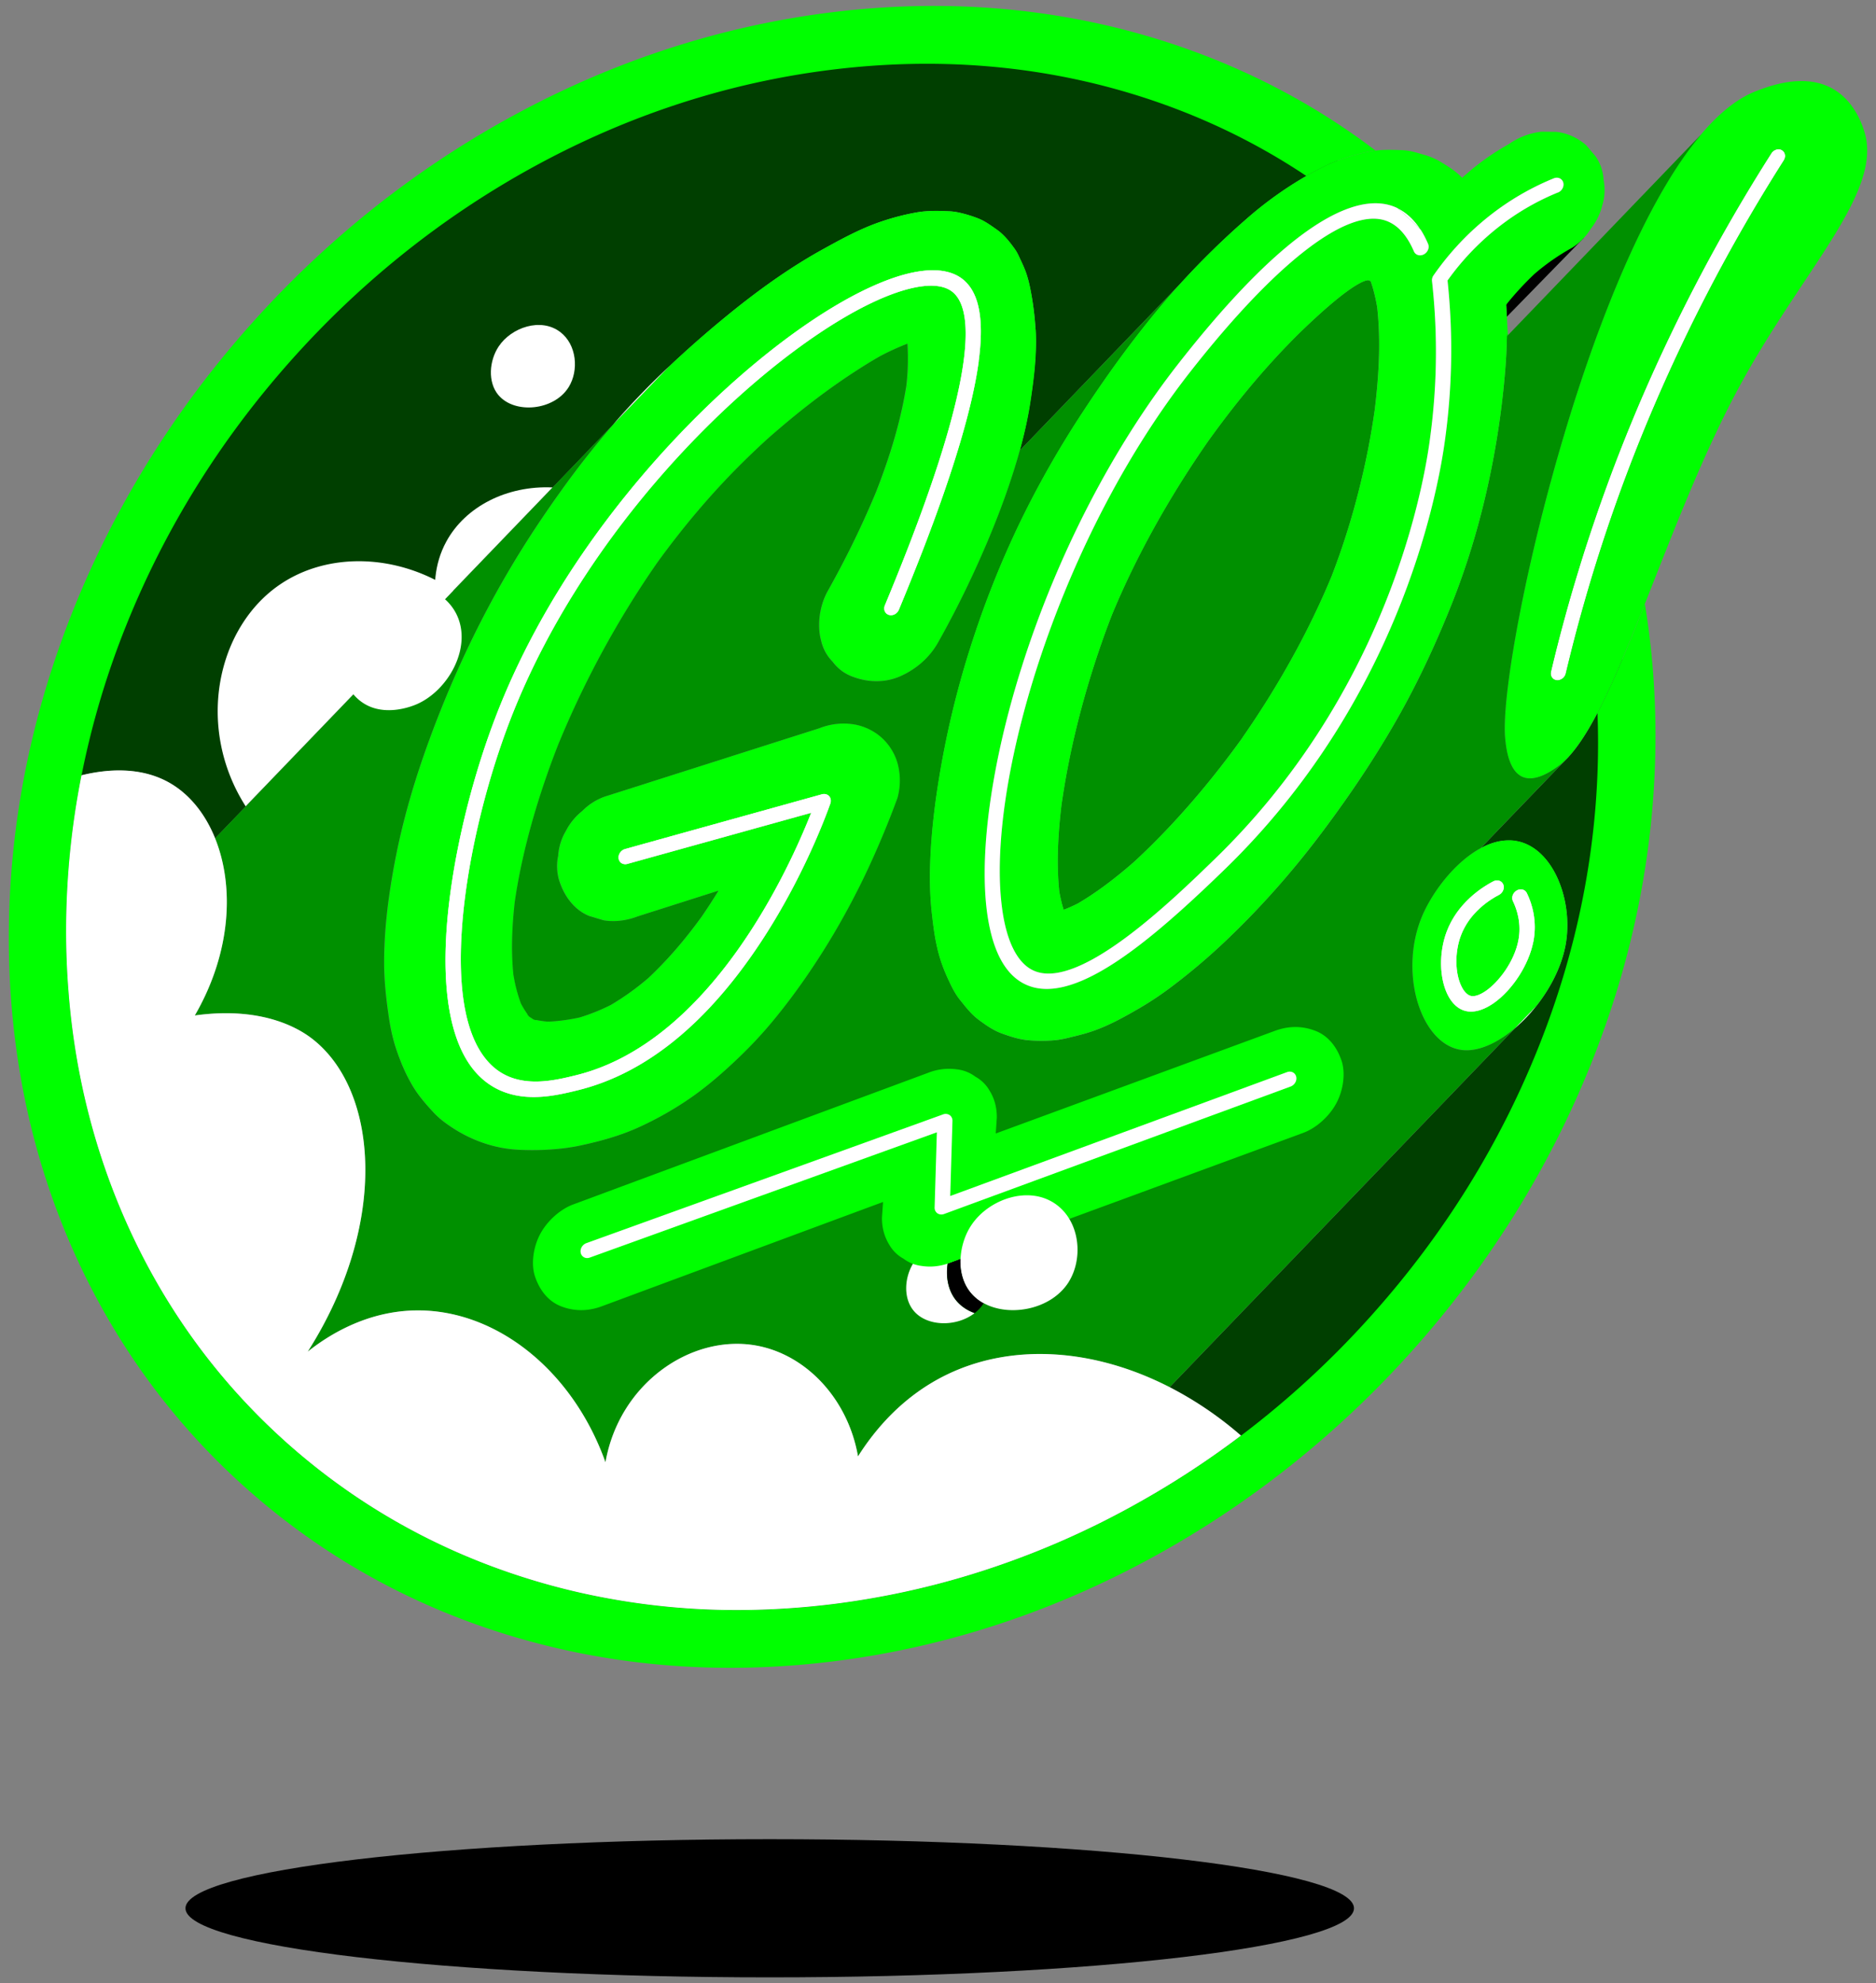 <svg xmlns="http://www.w3.org/2000/svg" width="158" height="167" fill="none"><rect width="100%" height="100%" fill="#808080" stroke="none"/><path fill="#fff" d="M150.241 13.508a144.642 144.642 0 0 0-10.86 20.527 137.395 137.395 0 0 0-4.456 11.826 134.247 134.247 0 0 0-1.454 4.752 132.007 132.007 0 0 0-1.595 6.097.754.754 0 0 1-.626.57.57.57 0 0 1-.151 0c-.347-.044-.555-.364-.475-.722a134.41 134.41 0 0 1 2.299-8.476 134 134 0 0 1 1.4-4.334c.437-1.284.895-2.561 1.369-3.835a142.54 142.54 0 0 1 2.514-6.265 145.82 145.82 0 0 1 10.975-20.74c.202-.317.602-.442.895-.273.293.168.367.56.161.876l.004-.003Z"/><path fill="#000" d="m133.404 20.019-6.499 6.652-.05-1.02a14.813 14.813 0 0 1 6.549-5.63v-.002Z"/><path fill="#003F00" d="M128.588 75.198c-.148-.303-.531-.404-.851-.215-.323.188-.468.59-.32.893.36.745.734 1.93.451 3.333-.347 1.766-1.625 3.454-2.706 4.21-.504.35-.955.508-1.272.44-.296-.063-.582-.346-.804-.798-.552-1.126-.572-2.888-.051-4.287.744-1.982 2.491-3.057 3.204-3.427.33-.169.492-.563.364-.88-.132-.317-.505-.431-.835-.26-.871.449-3.002 1.766-3.934 4.244-.653 1.742-.619 3.872.084 5.297.38.765.919 1.244 1.558 1.382a2.1 2.1 0 0 0 .683.027c.512-.064 1.071-.3 1.643-.7 1.575-1.103 2.944-3.22 3.328-5.147a6.5 6.5 0 0 0-.545-4.115l.003.003Zm-1.669-47.111v.219l.088-.091c-.031-.044-.054-.088-.085-.128h-.003ZM112.98 89.296c-.404-1.197-1.158-2.076-2.127-2.47a4.748 4.748 0 0 0-.754-.236c-.888-.2-1.804-.132-2.733.212l-17.66 6.494-5.843 2.147.09-1.335v-.053c0-.823-.204-1.571-.615-2.228a3.06 3.06 0 0 0-1.181-1.163 3.182 3.182 0 0 0-1.582-.623 4.756 4.756 0 0 0-2.41.293l-24.324 9.018c-1.851.688-3.705 1.375-5.56 2.063-1.087.401-2.17 1.368-2.762 2.453-.62 1.14-.805 2.599-.455 3.627.404 1.203 1.158 2.079 2.127 2.473a4.592 4.592 0 0 0 2.315.314 5.102 5.102 0 0 0 1.178-.29l12.63-4.684c3.557-1.318 7.115-2.639 10.675-3.957l.384-.142-.091 1.321v.054c0 .816.209 1.568.616 2.228.29.499.686.89 1.184 1.163.287.219.606.384.95.492.201.064.413.108.636.135.8.114 1.611.013 2.41-.3l17.108-6.292 12.58-4.628c.575-.212 1.151-.583 1.656-1.055.161-.151.316-.31.457-.475.253-.29.472-.603.65-.93.619-1.136.801-2.592.451-3.63v.004ZM80.861 23.358c-1.363-.89-3.577-.772-6.418.347-5.044 1.996-11.56 6.886-17.425 13.09-4.823 5.092-11.402 13.363-15.36 23.807-2.17 5.723-3.681 12.365-4.048 17.768-.192 2.85-.114 6.19.794 8.89.63 1.874 1.66 3.444 3.278 4.334 1.484.816 3.09.877 4.53.701.902-.111 1.74-.313 2.436-.485 5.738-1.405 10.964-5.652 15.535-12.632 3.368-5.15 5.256-10.113 5.754-11.515a.603.603 0 0 0-.104-.617.588.588 0 0 0-.596-.159l-15.322 4.26-1.265.35c-.354.099-.596.46-.539.803a.55.55 0 0 0 .296.415c.128.06.28.077.438.033l15.48-4.303c-1.753 4.465-8.366 19.297-19.832 22.101-1.622.398-4.078.998-6.09-.111-1.084-.597-2.252-1.813-2.952-4.263-.529-1.844-.788-4.382-.552-7.88.353-5.274 1.834-11.765 3.957-17.363 6.812-17.967 22.918-32.465 31.924-36.027 2.43-.957 4.26-1.11 5.29-.435 1.892 1.244 2.555 6.518-4.664 24.346-.283.698-.572 1.416-.882 2.15-.141.344.007.705.33.81.323.1.703-.095.845-.436.707-1.698 1.363-3.32 1.962-4.866 2.658-6.862 4.257-12.25 4.765-16.059.498-3.73-.013-6.04-1.568-7.057l.003.003Zm55.801 32.101c-.717 1.689-1.42 3.229-2.117 4.567-.794 1.52-1.589 2.77-2.389 3.653l-.021.024-.266.276-7.168 7.448c.801-.435 1.639-.687 2.474-.66 3.453.1 5.415 4.9 4.678 8.84-.337 1.792-1.272 3.616-2.481 5.136l-.01.01-1.763 1.83-.01.007-29.083 30.22a30.14 30.14 0 0 1 6.01 4.081 75.246 75.246 0 0 1-9.325 6.029 71.202 71.202 0 0 1-11.173 4.941 68.712 68.712 0 0 1-13.936 3.222 66.603 66.603 0 0 1-7.124.489 59.987 59.987 0 0 1-12.802-1.18 56.753 56.753 0 0 1-5.183-1.301c-7.683-2.308-14.582-6.12-20.508-11.324-5.926-5.206-10.577-11.542-13.825-18.835-2.709-6.09-4.348-12.632-4.873-19.517a63.108 63.108 0 0 1-.195-5.008c0-4.398.434-8.783 1.296-13.12 2.063-.51 5.017-.789 7.521.697 1.619.96 2.911 2.575 3.729 4.604l2.03-2.106 16.287-16.925.902-.937 8.878-9.225 5.428-5.641 4.725-4.91a91.57 91.57 0 0 1 4.493-3.96c3.046-2.518 5.832-4.46 8.524-5.939 1.458-.802 3.113-1.715 4.873-2.302a20.407 20.407 0 0 1 2.895-.748c.969-.175 1.908-.145 2.786-.104.242.01.491.04.72.087.61.128 1.195.304 1.743.523.492.195.912.492 1.29.751.073.05.148.105.218.155.64.435 1.12 1.058 1.518 1.608.138.189.26.404.38.657l.091.192c.209.445.427.907.586 1.409.107.337.202.714.296 1.186a25.14 25.14 0 0 1 .434 3.387c.114 2.016-.138 4.068-.428 5.986a30.66 30.66 0 0 1-.447 2.369c-.135.6-.29 1.213-.465 1.847l13.56-14.088a66.797 66.797 0 0 1 5.485-5.372 31.56 31.56 0 0 1 5.095-3.663 25.56 25.56 0 0 1 1.757-.913c.282-.135.575-.26.881-.378C101.083 5.392 86.249 1.47 70.079 3.457 33.117 8 3.152 41.692 3.152 78.71a66.3 66.3 0 0 0 .37 7.034c1.104 10.393 4.641 19.759 10.043 27.595 8.026 11.66 20.175 19.938 34.552 23.166a62.17 62.17 0 0 0 12.505 1.493 66.223 66.223 0 0 0 9.221-.472c.078-.01.155-.016.236-.03a70.44 70.44 0 0 0 10.557-2.126 72.84 72.84 0 0 0 7.114-2.41 76.679 76.679 0 0 0 15.733-8.5c20.037-14.047 33.522-37.382 33.522-62.213 0-2.306-.114-4.567-.343-6.785v-.003Z"/><path fill="#0F0" d="M126.858 25.647a27.857 27.857 0 0 1 .061 2.436v.22l.087-.092m11.52 22.662a211.764 211.764 0 0 1-1.868 4.586c-.717 1.689-1.42 3.229-2.117 4.567.034.836.051 1.675.051 2.517 0 8.723-1.706 17.394-5.072 25.769-3.247 8.095-7.898 15.577-13.824 22.236a77.156 77.156 0 0 1-11.18 10.34 75.247 75.247 0 0 1-9.325 6.029 71.294 71.294 0 0 1-11.173 4.941 68.712 68.712 0 0 1-13.936 3.222 66.603 66.603 0 0 1-7.124.489 59.987 59.987 0 0 1-12.802-1.18 56.753 56.753 0 0 1-5.183-1.301c-7.683-2.308-14.582-6.12-20.508-11.324-5.927-5.207-10.577-11.543-13.825-18.836-2.709-6.09-4.348-12.631-4.873-19.516a63.108 63.108 0 0 1-.195-5.009c0-4.398.434-8.782 1.296-13.12a71.001 71.001 0 0 1 3.772-12.648c3.248-8.092 7.898-15.577 13.825-22.236 5.926-6.663 12.825-12.17 20.508-16.37 7.95-4.347 16.4-7.094 25.109-8.162 8.71-1.072 17.156-.404 25.109 1.989 5.344 1.607 10.311 3.94 14.831 6.962a25.54 25.54 0 0 1 1.756-.913c.283-.135.576-.26.882-.377a15.764 15.764 0 0 1 2.908-.803c.094-.016.192-.033.289-.043-5.596-4.25-11.9-7.438-18.785-9.511C88.524.6 79.44-.119 70.085 1.031c-9.362 1.153-18.442 4.105-26.99 8.776-8.258 4.513-15.675 10.43-22.043 17.589-6.367 7.161-11.364 15.203-14.857 23.898C2.576 60.302.742 69.62.742 78.994c0 3.063.198 6.072.589 9.018.8 6.07 2.43 11.876 4.862 17.34 3.494 7.839 8.491 14.65 14.858 20.241 6.368 5.594 13.782 9.689 22.043 12.17.997.299 2 .572 3.016.825 6.784 1.675 13.882 2.211 21.16 1.604a72.418 72.418 0 0 0 10.254-1.597c6.735-1.544 13.284-4.044 19.55-7.468 8.255-4.513 15.673-10.431 22.043-17.589 6.364-7.159 11.365-15.203 14.858-23.898 3.618-9.009 5.452-18.327 5.452-27.7 0-3.778-.3-7.478-.892-11.074l-.01.007Z"/><path fill="#0F0" d="M156.992 10.987c-.199-.594-.909-2.697-2.918-3.66-2.346-1.126-5.126-.058-6.176.347-1.568.603-3.096 1.847-4.573 3.575l-.007.01c-4.058 4.766-7.69 13.188-10.51 21.883-.387 1.186-.753 2.38-1.107 3.566-.39 1.307-.76 2.608-1.107 3.892-2.659 9.797-4.123 18.685-3.823 21.613.077.748.289 2.821 1.582 3.25 1.056.346 2.355-.567 2.813-.894.232-.165.468-.364.697-.593l.266-.276.02-.024c.804-.886 1.595-2.133 2.389-3.653.7-1.335 1.4-2.878 2.117-4.564a235.64 235.64 0 0 0 1.868-4.586c2.325-5.868 4.873-12.615 7.975-18.334 5.348-9.865 12.207-16.453 10.49-21.552h.004Zm-6.751 2.52a144.637 144.637 0 0 0-10.86 20.528 138.174 138.174 0 0 0-7.505 22.675.754.754 0 0 1-.626.57.57.57 0 0 1-.151 0c-.347-.044-.556-.365-.475-.722a134.41 134.41 0 0 1 2.299-8.476 134 134 0 0 1 1.4-4.334c.437-1.284.895-2.561 1.369-3.835a142.54 142.54 0 0 1 2.514-6.265 145.82 145.82 0 0 1 10.975-20.74c.202-.317.602-.442.895-.273.293.168.367.56.161.876l.004-.003Z"/><path fill="#fff" d="M132.133 63.7a6.947 6.947 0 0 1-.267.276l.267-.277Z"/><path fill="#0F0" d="M127.171 70.76c-.834-.024-1.672.225-2.473.66-1.737.94-3.305 2.744-4.294 4.459a11.25 11.25 0 0 0-.549 1.072c-2.174 4.893-.161 11.158 3.382 11.468 1.343.118 2.915-.616 4.352-1.84l.006-.006 1.764-1.83.01-.01c1.208-1.52 2.144-3.344 2.48-5.14.737-3.936-1.225-8.736-4.678-8.84v.007Zm1.962 8.553c-.38 1.925-1.75 4.041-3.325 5.147-.575.4-1.13.636-1.642.7-.239.03-.468.024-.683-.023-.643-.138-1.181-.617-1.562-1.382-.703-1.425-.737-3.555-.08-5.301.929-2.477 3.059-3.792 3.93-4.243.334-.172.704-.054.835.263.131.313-.034.71-.363.88-.717.37-2.46 1.442-3.204 3.423-.525 1.399-.505 3.162.05 4.287.222.452.508.735.805.799.316.067.77-.091 1.272-.442 1.08-.758 2.359-2.446 2.709-4.209.279-1.405-.094-2.588-.455-3.336-.148-.307-.003-.705.32-.894.323-.188.703-.09.852.216.44.91.891 2.363.545 4.115h-.004Z"/><path fill="#fff" d="M129.134 79.313c-.381 1.925-1.75 4.041-3.325 5.147-.576.4-1.131.637-1.643.7-.239.03-.467.024-.683-.023-.643-.138-1.181-.617-1.561-1.382-.704-1.425-.737-3.555-.081-5.301.929-2.477 3.059-3.792 3.931-4.243.333-.172.703-.054.834.263.132.313-.033.71-.363.88-.717.37-2.46 1.442-3.204 3.423-.525 1.4-.505 3.162.051 4.287.222.452.508.735.804.799.316.067.77-.091 1.272-.442 1.08-.758 2.359-2.446 2.709-4.209.279-1.405-.094-2.588-.454-3.336-.148-.307-.004-.705.319-.893.323-.19.704-.091.852.215a6.5 6.5 0 0 1 .545 4.115h-.003Zm.222 5.437a13.004 13.004 0 0 1-1.764 1.83l1.764-1.83Z"/><path fill="#0F0" d="M87.218 27.742a25.14 25.14 0 0 0-.434-3.387 10.86 10.86 0 0 0-.296-1.186c-.158-.502-.377-.964-.586-1.409l-.09-.192a3.438 3.438 0 0 0-.38-.657c-.398-.55-.88-1.173-1.519-1.607a8.639 8.639 0 0 1-.218-.155c-.377-.26-.801-.556-1.29-.752a10.775 10.775 0 0 0-1.743-.522 5.067 5.067 0 0 0-.72-.088c-.881-.04-1.82-.07-2.786.105a20.09 20.09 0 0 0-2.894.748c-1.764.586-3.416 1.496-4.873 2.302-2.693 1.476-5.48 3.417-8.525 5.938a89.867 89.867 0 0 0-4.492 3.96l-4.725 4.91a77.605 77.605 0 0 0-4.493 5.726 97.6 97.6 0 0 0-2.05 2.98 82.978 82.978 0 0 0-5.155 8.984 90.551 90.551 0 0 0-4.234 10.11c-1.033 2.96-1.837 5.872-2.383 8.649-.656 3.353-.976 6.245-.972 8.85 0 1.594.182 3.097.38 4.482.152 1.068.367 2.012.663 2.881.367 1.079.77 2 1.222 2.788.117.209.239.407.367.6.434.657.965 1.26 1.47 1.806.283.31.586.586.902.826 1.932 1.472 4.16 2.298 6.428 2.386 1.333.054 2.527.01 3.658-.128a15.91 15.91 0 0 0 1.619-.277c1.975-.428 3.537-.93 4.913-1.573a28.299 28.299 0 0 0 4.483-2.602c1.215-.873 2.466-1.935 3.934-3.354a35.95 35.95 0 0 0 2.719-2.935c1.78-2.15 3.493-4.604 5.088-7.286a64.886 64.886 0 0 0 3.026-5.76 77.585 77.585 0 0 0 2.352-5.682l.024-.074a5.525 5.525 0 0 0 0-2.868 4.622 4.622 0 0 0-1.387-2.208 4.672 4.672 0 0 0-2.382-1.095 5.553 5.553 0 0 0-2.827.34c-2.319.738-4.641 1.476-6.96 2.218-.383.118-.76.242-1.14.364l-5.94 1.89c-.734.236-1.471.469-2.201.702l-1.824.58-.03.01a5.025 5.025 0 0 0-1.868 1.2 5.156 5.156 0 0 0-1.384 1.688 4.643 4.643 0 0 0-.646 2.086 4.171 4.171 0 0 0 .115 2.173c.336.995.878 1.803 1.568 2.353.286.229.596.411.929.546l1.157.347.105.027c.939.135 1.888.02 2.827-.34l6.804-2.167a52.388 52.388 0 0 1-1.423 2.19c-1.45 2.002-2.918 3.69-4.483 5.16a22.271 22.271 0 0 1-3.157 2.268c-.864.435-1.75.789-2.638 1.058a16.14 16.14 0 0 1-2.642.354 8.827 8.827 0 0 1-1.03-.145l-.01.02-.188-.053-.37-.243c-.054-.058-.101-.115-.155-.179l.017-.013a7.926 7.926 0 0 1-.559-.91 12.583 12.583 0 0 1-.609-2.289c-.01-.037-.013-.074-.023-.11-.192-1.844-.152-3.876.117-6.215.478-3.256 1.363-6.761 2.629-10.418.313-.906.656-1.843 1.03-2.787a80.204 80.204 0 0 1 8.295-15.253c2.255-3.124 4.691-5.986 7.249-8.51a71.949 71.949 0 0 1 2.06-1.955c2.705-2.39 5.273-4.344 7.854-5.982a37.472 37.472 0 0 1 1.663-1.004 21.634 21.634 0 0 1 2.285-1.041 19.91 19.91 0 0 1-.091 3.518c-.42 2.686-1.239 5.581-2.507 8.847v.006a77.417 77.417 0 0 1-3.43 7.206 96.53 96.53 0 0 1-.683 1.244c-.703 1.253-.919 2.911-.552 4.219a3.668 3.668 0 0 0 .963 1.739 3.59 3.59 0 0 0 1.551 1.21c1.407.573 2.884.576 4.156.01 1.38-.617 2.48-1.604 3.18-2.851a82.123 82.123 0 0 0 2.858-5.571c1.682-3.613 2.93-6.858 3.826-9.915a42.455 42.455 0 0 0 .65-2.504c.181-.806.33-1.594.447-2.37.29-1.914.542-3.966.428-5.985l-.014.003Zm-4.789 2.673c-.508 3.812-2.106 9.2-4.765 16.059-.6 1.547-1.255 3.168-1.962 4.867-.141.343-.522.535-.845.434-.323-.104-.47-.468-.33-.808.307-.735.6-1.453.882-2.147 7.215-17.832 6.556-23.103 4.664-24.35-1.033-.674-2.86-.522-5.29.435-9.005 3.562-25.112 18.06-31.923 36.027-2.124 5.598-3.605 12.089-3.958 17.363-.236 3.498.027 6.036.552 7.88.7 2.45 1.868 3.666 2.951 4.263 2.013 1.109 4.47.509 6.092.111 11.465-2.804 18.078-17.636 19.832-22.101L52.848 72.75a.622.622 0 0 1-.438-.033.546.546 0 0 1-.296-.415c-.053-.344.186-.7.539-.802l1.265-.35 15.322-4.26a.581.581 0 0 1 .596.158.603.603 0 0 1 .105.617c-.499 1.402-2.386 6.366-5.755 11.516-4.567 6.98-9.797 11.23-15.535 12.631-.7.172-1.534.374-2.436.485-1.44.179-3.046.115-4.53-.7-1.619-.89-2.648-2.46-3.278-4.335-.908-2.703-.986-6.04-.794-8.89.367-5.403 1.878-12.045 4.049-17.768 3.957-10.44 10.537-18.711 15.359-23.807 5.866-6.204 12.381-11.098 17.426-13.09 2.837-1.118 5.054-1.24 6.417-.347 1.555 1.018 2.067 3.33 1.569 7.058l-.004-.004Z"/><path fill="#fff" d="m56.365 30.837-4.728 4.91c.168-.195.336-.387.508-.58a69.29 69.29 0 0 1 4.22-4.33Zm26.065-.422c-.509 3.812-2.107 9.2-4.766 16.059a227.976 227.976 0 0 1-1.959 4.866c-.144.344-.521.54-.847.435-.327-.104-.475-.465-.33-.809.306-.734.599-1.452.881-2.15 7.219-17.828 6.556-23.102 4.661-24.346-1.03-.674-2.857-.522-5.29.435-9.009 3.559-25.112 18.057-31.927 36.024-2.123 5.6-3.604 12.092-3.957 17.363-.236 3.495.026 6.036.551 7.88.7 2.45 1.868 3.666 2.952 4.263 2.016 1.108 4.469.508 6.091.11 11.462-2.803 18.075-17.639 19.829-22.104l-15.48 4.303a.62.62 0 0 1-.438-.033.546.546 0 0 1-.297-.415c-.053-.344.186-.704.539-.802l1.265-.354 15.323-4.26c.225-.06.454 0 .599.159.144.158.181.394.104.62-.498 1.398-2.386 6.366-5.755 11.516-4.57 6.98-9.796 11.23-15.534 12.631-.7.172-1.535.374-2.437.486-1.44.178-3.045.114-4.53-.701-1.621-.894-2.651-2.46-3.28-4.338-.91-2.703-.983-6.04-.791-8.894.363-5.399 1.877-12.041 4.048-17.764 3.958-10.444 10.537-18.711 15.36-23.807 5.865-6.204 12.38-11.098 17.425-13.09 2.837-1.122 5.055-1.24 6.418-.347 1.551 1.018 2.066 3.326 1.568 7.057l.004.007Z"/><path fill="#0F0" d="M112.526 92.929a5.362 5.362 0 0 1-.65.927 5.984 5.984 0 0 1-.454.471h-.003c-.502.472-1.077.843-1.656 1.055l-12.58 4.628-17.11 6.292a4.68 4.68 0 0 1-2.412.296 3.161 3.161 0 0 1-1.582-.623 3.045 3.045 0 0 1-1.184-1.163 4.19 4.19 0 0 1-.62-2.228v-.054l.091-1.321-.383.142c-3.56 1.318-7.118 2.639-10.675 3.956l-12.63 4.682a5.072 5.072 0 0 1-1.175.289 4.603 4.603 0 0 1-2.315-.313c-.97-.394-1.727-1.27-2.127-2.47-.35-1.032-.168-2.491.454-3.627.593-1.088 1.676-2.055 2.763-2.456l5.563-2.063 24.325-9.019a4.71 4.71 0 0 1 2.406-.293c.599.071 1.13.283 1.582.627.494.273.895.664 1.18 1.163.411.657.62 1.409.62 2.227v.054l-.09 1.335 5.841-2.147 17.662-6.494c.925-.34 1.844-.411 2.732-.213.256.058.505.135.754.236.966.395 1.723 1.274 2.127 2.47.347 1.039.165 2.495-.454 3.63v.004Z"/><path fill="#fff" d="M82.43 30.415c-.509 3.812-2.107 9.2-4.766 16.059a227.976 227.976 0 0 1-1.959 4.866c-.144.344-.521.54-.847.435-.327-.104-.475-.465-.33-.809.306-.734.599-1.452.881-2.15 7.219-17.828 6.556-23.102 4.661-24.346-1.03-.674-2.857-.522-5.29.435-9.009 3.559-25.112 18.057-31.927 36.024-2.123 5.6-3.604 12.092-3.957 17.363-.236 3.495.026 6.036.551 7.88.7 2.45 1.868 3.666 2.952 4.263 2.016 1.108 4.469.508 6.091.11 11.462-2.803 18.075-17.639 19.829-22.104l-15.48 4.303a.62.62 0 0 1-.438-.033.546.546 0 0 1-.297-.415c-.053-.344.186-.704.539-.802l1.265-.354 15.323-4.26c.225-.06.454 0 .599.159.144.158.181.394.104.62-.498 1.398-2.386 6.366-5.755 11.516-4.57 6.98-9.796 11.23-15.534 12.631-.7.172-1.535.374-2.437.486-1.44.178-3.045.114-4.53-.701-1.621-.894-2.651-2.46-3.28-4.338-.91-2.703-.983-6.04-.791-8.894.363-5.399 1.877-12.041 4.048-17.764 3.958-10.444 10.537-18.711 15.36-23.807 5.865-6.204 12.38-11.098 17.425-13.09 2.837-1.122 5.055-1.24 6.418-.347 1.551 1.018 2.066 3.326 1.568 7.057l.004.007Z"/><path fill="#0F0" d="M119.663 19.364a52.968 52.968 0 0 0-1.972-1.84c.768.371 1.427.985 1.972 1.84Z"/><path fill="#fff" d="M129.133 79.313c-.38 1.925-1.75 4.041-3.325 5.147-.575.4-1.131.637-1.642.7-.239.03-.468.024-.683-.023-.643-.138-1.181-.617-1.562-1.382-.703-1.425-.737-3.555-.081-5.301.929-2.477 3.06-3.792 3.931-4.243.333-.172.704-.054.835.263.131.313-.034.71-.364.88-.716.37-2.46 1.442-3.203 3.423-.525 1.4-.505 3.162.05 4.287.222.452.508.735.804.799.317.067.771-.091 1.272-.442 1.081-.758 2.36-2.446 2.71-4.209.279-1.405-.095-2.588-.455-3.336-.148-.307-.003-.705.32-.893.323-.19.703-.091.851.215.441.91.892 2.363.546 4.115h-.004Z"/><path fill="#009000" d="M130.594 40.6c-2.659 9.798-4.123 18.688-3.823 21.614.077.748.289 2.82 1.581 3.249 1.057.347 2.353-.567 2.814-.893a5.31 5.31 0 0 0 .697-.594l-7.169 7.448c-1.736.94-3.304 2.747-4.29 4.46a12.03 12.03 0 0 0-.552 1.07c-2.174 4.898-.162 11.163 3.382 11.473 1.343.115 2.911-.617 4.351-1.84l-29.083 30.22c-6.327-3.242-13.195-3.747-18.752-1.058-3.742 1.81-6.101 4.691-7.49 6.889-.842-4.823-4.352-8.574-8.569-9.332-5.475-.991-11.536 3.174-12.7 9.83-2.757-7.731-9.161-12.81-15.825-12.789-4.425.01-7.746 2.271-9.254 3.474 6.828-10.727 5.97-21.96.42-26.314-.854-.67-3.93-2.831-9.927-1.995 3.106-5.359 3.315-10.94 1.706-14.923l2.03-2.107 16.288-16.925c.504.334.992.705 1.467 1.112a9.825 9.825 0 0 1-.566-2.049l8.878-9.224 5.428-5.642a77.607 77.607 0 0 0-4.492 5.726c-.68.95-1.363 1.942-2.05 2.98a82.978 82.978 0 0 0-5.156 8.984 90.544 90.544 0 0 0-4.233 10.111c-1.033 2.96-1.837 5.87-2.383 8.648-.656 3.353-.976 6.245-.972 8.85 0 1.594.181 3.097.38 4.482.151 1.069.367 2.012.663 2.882.367 1.078.77 1.998 1.222 2.787.117.209.238.408.366.6.434.657.966 1.26 1.471 1.806.283.31.586.587.902.826 1.932 1.473 4.16 2.298 6.428 2.386a22.44 22.44 0 0 0 3.658-.128 15.91 15.91 0 0 0 1.619-.276c1.975-.428 3.537-.93 4.913-1.574a28.29 28.29 0 0 0 4.483-2.602c1.215-.873 2.466-1.934 3.934-3.353a35.93 35.93 0 0 0 2.719-2.936c1.78-2.15 3.493-4.603 5.088-7.286a64.862 64.862 0 0 0 3.026-5.76 77.677 77.677 0 0 0 2.352-5.682l.024-.074a5.525 5.525 0 0 0 0-2.868 4.624 4.624 0 0 0-1.387-2.208 4.672 4.672 0 0 0-2.383-1.095 5.553 5.553 0 0 0-2.827.34c-2.318.739-4.64 1.477-6.959 2.218-.384.118-.76.243-1.14.364l-5.94 1.89c-.734.237-1.471.47-2.202.702l-1.824.58-.03.01a5.025 5.025 0 0 0-1.868 1.2 5.156 5.156 0 0 0-1.383 1.688 4.645 4.645 0 0 0-.646 2.086 4.173 4.173 0 0 0 .114 2.174c.337.994.879 1.803 1.569 2.352a3.7 3.7 0 0 0 .929.546l1.157.347.105.027c.938.135 1.887.02 2.826-.34l6.805-2.167a52.423 52.423 0 0 1-1.423 2.19c-1.45 2.002-2.918 3.69-4.483 5.16a22.264 22.264 0 0 1-3.157 2.268c-.865.435-1.75.789-2.638 1.059a16.13 16.13 0 0 1-2.642.353 8.809 8.809 0 0 1-1.03-.145l-.01.02-.188-.053-.37-.243c-.054-.057-.101-.114-.155-.178l.017-.014a7.903 7.903 0 0 1-.559-.91 12.575 12.575 0 0 1-.61-2.288c-.01-.037-.013-.074-.023-.111-.192-1.844-.151-3.876.118-6.215.478-3.256 1.363-6.76 2.628-10.417a67.75 67.75 0 0 1 1.03-2.788 80.21 80.21 0 0 1 8.296-15.253c2.255-3.124 4.691-5.985 7.249-8.51a72.222 72.222 0 0 1 2.06-1.954c2.705-2.39 5.273-4.345 7.854-5.982a37.723 37.723 0 0 1 1.662-1.005 21.654 21.654 0 0 1 2.285-1.041 19.902 19.902 0 0 1-.09 3.518c-.421 2.686-1.239 5.581-2.508 8.847v.007a77.376 77.376 0 0 1-3.429 7.205c-.242.448-.464.853-.683 1.244-.703 1.254-.919 2.912-.552 4.22a3.674 3.674 0 0 0 .962 1.739c.394.535.913.946 1.552 1.21 1.407.572 2.884.576 4.156.01 1.38-.617 2.48-1.605 3.18-2.852a82.076 82.076 0 0 0 2.858-5.57c1.682-3.614 2.93-6.859 3.826-9.916.064-.219.128-.441.185-.657l13.559-14.087a63.886 63.886 0 0 0-1.599 1.826c-2.251 2.676-4.428 5.625-6.646 9.012a82.004 82.004 0 0 0-5.166 9.039 79.565 79.565 0 0 0-4.085 10.12 76.747 76.747 0 0 0-2.42 9.262c-.717 3.684-1.104 6.885-1.188 9.79-.037 1.369 0 2.585.118 3.721a44.5 44.5 0 0 0 .222 1.803c.124.83.296 1.655.555 2.45.222.691.528 1.409.953 2.258.212.418.437.775.696 1.096l.155.188c.394.492.845 1.052 1.413 1.466.57.418 1.212.89 1.97 1.15l.02.01c.622.219 1.332.465 2.086.539.764.074 1.528.077 2.265.01.067-.007.13-.01.198-.02a8.52 8.52 0 0 0 .97-.182l.094-.024c.757-.182 1.538-.37 2.308-.664 1.293-.485 2.5-1.17 3.632-1.826a27.668 27.668 0 0 0 2.786-1.874 52.32 52.32 0 0 0 4.873-4.186 62.037 62.037 0 0 0 1.888-1.89 74.385 74.385 0 0 0 5.92-6.997c2.372-3.168 4.368-6.181 6.101-9.204 1.733-3.023 3.298-6.313 4.782-10.053a64.09 64.09 0 0 0 2.793-9.019 72.044 72.044 0 0 0 1.619-10.28 41.34 41.34 0 0 0 .158-3.06l.088-.09 1.817-1.887 14.501-15.069c-4.058 4.766-7.686 13.188-10.51 21.883-.387 1.186-.754 2.38-1.107 3.566-.39 1.304-.761 2.605-1.107 3.892v-.013Z"/><path fill="#009000" d="M115.8 34.379a64.068 64.068 0 0 1-1.346 6.868 62.388 62.388 0 0 1-2.302 7.27c-1.521 3.676-3.47 7.384-5.792 11.017a77.8 77.8 0 0 1-1.716 2.571c-.014.024-.031.044-.041.064-2.328 3.232-4.802 6.171-7.353 8.729a54.79 54.79 0 0 1-1.77 1.702c-1.686 1.473-3.23 2.615-4.718 3.485-.42.209-.811.384-1.181.522-.148-.472-.273-.98-.37-1.55-.216-2.076-.156-4.385.184-7.26.03-.202.058-.407.091-.613.606-3.997 1.626-8.136 3.036-12.311a70.5 70.5 0 0 1 1.13-3.11c1.589-3.846 3.652-7.773 6.136-11.672a88.681 88.681 0 0 1 1.941-2.915l.007-.01c2.356-3.28 4.701-6.093 7.182-8.604.006-.007.626-.647 1.746-1.682 3.786-3.498 4.577-3.286 4.611-3.276.06.02.118.054.171.101.226.644.404 1.359.542 2.18.27 2.461.209 5.157-.192 8.487l.004.007Z"/><path fill="#000" d="M64.829 166.5c27.176 0 49.207-2.604 49.207-5.817 0-3.212-22.03-5.817-49.207-5.817s-49.208 2.605-49.208 5.817c0 3.213 22.03 5.817 49.208 5.817Z"/><path fill="#fff" d="M104.512 120.884a75.248 75.248 0 0 1-9.325 6.03 71.289 71.289 0 0 1-11.173 4.94 68.613 68.613 0 0 1-13.936 3.222 66.345 66.345 0 0 1-7.124.489 59.923 59.923 0 0 1-12.802-1.18 56.765 56.765 0 0 1-5.182-1.3c-7.683-2.309-14.582-6.121-20.509-11.324-5.926-5.207-10.577-11.543-13.824-18.836-2.71-6.09-4.348-12.632-4.873-19.517a63.114 63.114 0 0 1-.196-5.008c0-4.398.434-8.783 1.296-13.12 2.063-.509 5.018-.789 7.522.698 1.618.96 2.91 2.574 3.728 4.603 1.609 3.98 1.4 9.561-1.706 14.923 6-.836 9.073 1.328 9.928 1.995 5.55 4.355 6.407 15.588-.42 26.315 1.507-1.2 4.828-3.461 9.254-3.475 6.663-.02 13.067 5.059 15.824 12.79 1.164-6.653 7.225-10.818 12.7-9.831 4.22.762 7.73 4.51 8.569 9.332 1.39-2.197 3.748-5.079 7.49-6.888 5.557-2.686 12.425-2.184 18.752 1.058a30.133 30.133 0 0 1 6.011 4.081l-.004.003ZM38.179 49.717l-17.49 18.175c-4.244-6.65-2.44-15.099 2.951-18.715 4.039-2.71 9.854-2.571 14.539.54Z"/><path fill="#fff" d="m46.531 41.045-9.77 10.148c-.248-1.534-.255-3.613.835-5.605 1.609-2.939 5.095-4.718 8.935-4.543Z"/><path fill="#fff" d="M29.066 54.044c-.61 1.797-.172 3.707 1.093 4.826 1.861 1.652 4.45.634 4.883.452 2.746-1.156 4.83-4.94 3.342-7.721-1.312-2.447-4.597-2.629-4.82-2.64-1.497 1.696-2.998 3.388-4.495 5.083h-.003Zm53.808 55.655s-.014.024-.024.034a3.667 3.667 0 0 1-1.07-.866c-.66-.786-.925-1.827-.882-2.872l-.831.307-.256.094c-.171 1.123.034 2.292.74 3.138.398.472.93.819 1.532 1.035-1.518 1.176-4.001 1.152-5.126-.193-.891-1.064-.78-2.77-.07-3.953.027-.05.057-.097.09-.148.748-1.119 2.185-1.87 3.538-1.8.215.01.427.044.632.098a2.78 2.78 0 0 1 1.38.826c1.06 1.142 1.124 3.04.343 4.3h.004Z"/><path fill="#000" d="M82.853 109.732a3.288 3.288 0 0 1-.763.833c-.603-.216-1.135-.56-1.532-1.035-.71-.846-.912-2.015-.74-3.138.084-.03.172-.06.256-.094l.83-.307c-.043 1.048.22 2.086.883 2.872.296.353.656.64 1.07.866l-.004.003Z"/><path fill="#fff" d="M41.978 33.27c-.929-1.109-.767-2.919.024-4.102 1.07-1.6 3.547-2.45 5.176-1.216 1.41 1.068 1.581 3.249.72 4.64-1.239 2-4.56 2.292-5.916.678h-.004Z"/><path fill="#0F0" d="M112.98 89.297c-.404-1.197-1.158-2.076-2.127-2.47a4.749 4.749 0 0 0-.754-.237c-.888-.199-1.804-.131-2.733.213l-17.66 6.494-5.843 2.147.09-1.335v-.054c0-.822-.204-1.57-.615-2.227a3.061 3.061 0 0 0-1.181-1.163 3.182 3.182 0 0 0-1.582-.624 4.756 4.756 0 0 0-2.41.294l-24.324 9.018c-1.851.688-3.705 1.375-5.56 2.063-1.087.401-2.17 1.368-2.763 2.453-.619 1.139-.804 2.599-.454 3.627.404 1.203 1.158 2.079 2.127 2.473a4.603 4.603 0 0 0 2.315.314 5.102 5.102 0 0 0 1.178-.29l12.63-4.685c3.557-1.317 7.115-2.639 10.675-3.956l.384-.142-.091 1.321v.054c0 .816.209 1.567.616 2.228.29.499.686.89 1.184 1.163.25.188.522.34.815.444.043.017.087.034.134.048.202.064.414.108.636.134.717.105 1.44.034 2.158-.205.084-.03.171-.061.255-.094l.832-.307 1.628-.597 5.21-1.914 2.319-.853 7.12-2.618 12.58-4.627c.576-.213 1.151-.584 1.656-1.055a6.13 6.13 0 0 0 .458-.475c.252-.29.471-.604.649-.93.619-1.136.801-2.592.451-3.63h-.003Z"/><path fill="#fff" d="M90.022 107.927c-.812 1.304-2.259 2.089-3.763 2.318-1.201.186-2.433.021-3.409-.512a3.651 3.651 0 0 1-1.07-.866c-.66-.785-.926-1.827-.882-2.871.024-.479.108-.961.25-1.423.154-.508.38-.99.662-1.412.017-.03.037-.054.057-.084 1.515-2.177 4.91-3.306 7.148-1.611.428.324.774.721 1.04 1.163.963 1.594.905 3.781-.037 5.298h.004Zm-40.485-2a.554.554 0 0 1-.626-.418c-.081-.337.131-.711.478-.835l30.038-10.839a.611.611 0 0 1 .556.06c.155.109.242.29.235.49l-.188 6.322 28.36-10.43c.346-.129.693.04.777.377.084.337-.128.71-.471.836l-29.184 10.734c-.195.07-.4.05-.559-.058a.57.57 0 0 1-.239-.492l.189-6.329L49.68 105.89a.79.79 0 0 1-.148.037h.004Zm68.154-88.407c.673.6 1.329 1.21 1.972 1.84-.545-.855-1.205-1.472-1.972-1.84Z"/><path fill="#0F0" d="M135.053 15.125a3.768 3.768 0 0 0-.667-1.955l-.043-.054a76.189 76.189 0 0 1-.71-.839l-.074-.074a4.626 4.626 0 0 0-2.376-1.089l-.105-.01c-.39-.006-.777-.01-1.167-.013h-.111l-.054.007a5.959 5.959 0 0 0-2.669 1.038 20.924 20.924 0 0 0-3.675 2.605c-.087.074-.175.151-.262.229-.492-.526-1.077-.89-1.643-1.24l-.175-.108a5.337 5.337 0 0 0-1.097-.496l-.151-.06h-.027c-.219-.064-.441-.125-.653-.189l-.256-.07a4.86 4.86 0 0 0-1.154-.166l-.182-.007c-.626-.02-1.275-.04-1.952.047a8.73 8.73 0 0 0-.289.044 15.537 15.537 0 0 0-2.904.8 14.98 14.98 0 0 0-.886.377c-.588.276-1.171.583-1.753.916a31.142 31.142 0 0 0-5.095 3.664 66.308 66.308 0 0 0-7.084 7.198c-2.251 2.676-4.429 5.622-6.65 9.009a82.316 82.316 0 0 0-5.166 9.042 79.938 79.938 0 0 0-4.085 10.117 76.947 76.947 0 0 0-2.42 9.262c-.717 3.68-1.104 6.882-1.188 9.79a28.49 28.49 0 0 0 .118 3.72c.064.59.131 1.197.222 1.804.125.829.296 1.654.555 2.45.223.69.529 1.405.956 2.258.212.414.438.772.697 1.092l.151.188c.394.492.845 1.052 1.414 1.466.568.418 1.215.887 1.968 1.15l.02.01c.627.216 1.333.462 2.087.54.767.073 1.528.077 2.265.013l.198-.02c.303-.038.626-.098.97-.183l.094-.023c.757-.182 1.538-.371 2.312-.664 1.289-.485 2.5-1.17 3.631-1.827A28.087 28.087 0 0 0 98.778 83a52.434 52.434 0 0 0 4.87-4.185 73.72 73.72 0 0 0 1.888-1.891 73.994 73.994 0 0 0 5.919-7c2.373-3.168 4.368-6.18 6.105-9.204 1.733-3.023 3.294-6.312 4.782-10.053 1.111-2.804 2.049-5.84 2.793-9.019a72.04 72.04 0 0 0 1.622-10.279 43.04 43.04 0 0 0 .158-3.06v-.219a38.44 38.44 0 0 0 0-.96 26.923 26.923 0 0 0-.06-1.477 25.734 25.734 0 0 1 2.383-2.588 18.607 18.607 0 0 1 3.133-2.184l.07-.04a5.109 5.109 0 0 0 1.545-1.588 5.057 5.057 0 0 0 .959-1.958 4.356 4.356 0 0 0 .108-2.163v-.007Zm-3.84 1.082a20.747 20.747 0 0 0-4.287 2.372 21.806 21.806 0 0 0-5.011 5.038 55.195 55.195 0 0 1 .171 9.706 54.244 54.244 0 0 1-.417 3.947c-.69 4.884-4.062 21.896-18.486 35.9-5.176 5.025-10.409 9.574-14.353 10.06-.848.104-1.639.02-2.356-.29-1.625-.701-2.709-2.494-3.22-5.329-.196-1.075-.3-2.288-.32-3.612-.07-4.867 1.026-11.24 3.12-17.849 2.978-9.403 7.662-18.468 13.195-25.532 6.711-8.567 11.321-12.042 14.447-13.11 1.468-.502 2.605-.472 3.48-.192.179.057.354.124.522.209.767.37 1.427.984 1.972 1.84v.003c.222.347.424.738.606 1.166.134.314-.024.708-.354.883-.329.175-.703.064-.841-.25-.602-1.405-1.42-2.284-2.433-2.608-.518-.165-1.111-.189-1.764-.067-3.436.623-8.628 5.146-14.666 12.85-9.951 12.71-15.79 30.379-16.009 41.335-.037 1.696.068 3.23.307 4.56.437 2.41 1.326 3.967 2.578 4.506 3.823 1.648 11.543-5.847 15.255-9.45 14.077-13.666 17.371-30.28 18.044-35.046.115-.822.216-1.642.293-2.467a53.533 53.533 0 0 0-.03-10.637c-.014-.158-.034-.316-.051-.478a.693.693 0 0 1 .128-.479 23.928 23.928 0 0 1 2.891-3.417 23.414 23.414 0 0 1 2.642-2.214 22.399 22.399 0 0 1 4.597-2.541c.34-.138.697.017.794.347.098.33-.101.71-.441.85l-.003-.004ZM104.65 62.105c-.013.02-.03.04-.04.06-2.329 3.233-4.802 6.172-7.353 8.73a54.678 54.678 0 0 1-1.77 1.702c-1.686 1.472-3.231 2.615-4.718 3.484-.421.21-.812.385-1.182.523a11.891 11.891 0 0 1-.37-1.55c-.215-2.077-.155-4.385.185-7.26.03-.202.057-.408.091-.613.606-3.997 1.625-8.136 3.035-12.311a70.09 70.09 0 0 1 1.131-3.111c1.589-3.846 3.652-7.772 6.135-11.671a89.56 89.56 0 0 1 1.942-2.915l.007-.01c2.356-3.28 4.701-6.094 7.181-8.604.007-.007.626-.648 1.747-1.682 3.786-3.498 4.577-3.286 4.611-3.276.06.02.117.054.171.101.226.644.404 1.358.542 2.18.269 2.46.209 5.157-.192 8.487a64.066 64.066 0 0 1-1.346 6.868 62.406 62.406 0 0 1-2.302 7.27c-1.521 3.676-3.47 7.384-5.792 11.017a76.25 76.25 0 0 1-1.716 2.571l.003.01Z"/><path fill="#fff" d="M131.213 16.207a20.778 20.778 0 0 0-4.287 2.373 21.808 21.808 0 0 0-5.011 5.039 55.36 55.36 0 0 1-.246 13.653c-.69 4.882-4.062 21.895-18.485 35.898-5.176 5.025-10.41 9.575-14.354 10.06-.848.105-1.638.02-2.355-.29-1.626-.7-2.71-2.494-3.22-5.328-.196-1.075-.3-2.288-.32-3.613-.071-4.866 1.026-11.24 3.119-17.848 2.978-9.403 7.663-18.469 13.195-25.533 6.711-8.567 11.321-12.041 14.448-13.11 1.467-.502 2.605-.471 3.48-.192.178.058.353.125.521.21a55.35 55.35 0 0 1 1.972 1.84v.003c.222.347.424.738.606 1.166.135.313-.023.707-.353.883-.33.175-.704.064-.842-.25-.602-1.405-1.42-2.285-2.433-2.608-.518-.165-1.11-.189-1.763-.068-3.436.624-8.629 5.147-14.666 12.85-9.952 12.71-15.79 30.38-16.01 41.336-.036 1.695.068 3.229.307 4.56.438 2.41 1.326 3.967 2.578 4.506 3.823 1.648 11.543-5.847 15.255-9.45 14.077-13.666 17.372-30.281 18.045-35.046.114-.823.215-1.642.293-2.467a53.457 53.457 0 0 0-.031-10.637c-.013-.158-.033-.317-.05-.478a.692.692 0 0 1 .128-.479c.363-.522.747-1.028 1.147-1.517a23.94 23.94 0 0 1 1.744-1.9 23.393 23.393 0 0 1 2.641-2.215 22.399 22.399 0 0 1 4.597-2.54c.34-.139.697.016.795.346.097.33-.101.712-.441.85l-.004-.004Z"/></svg>